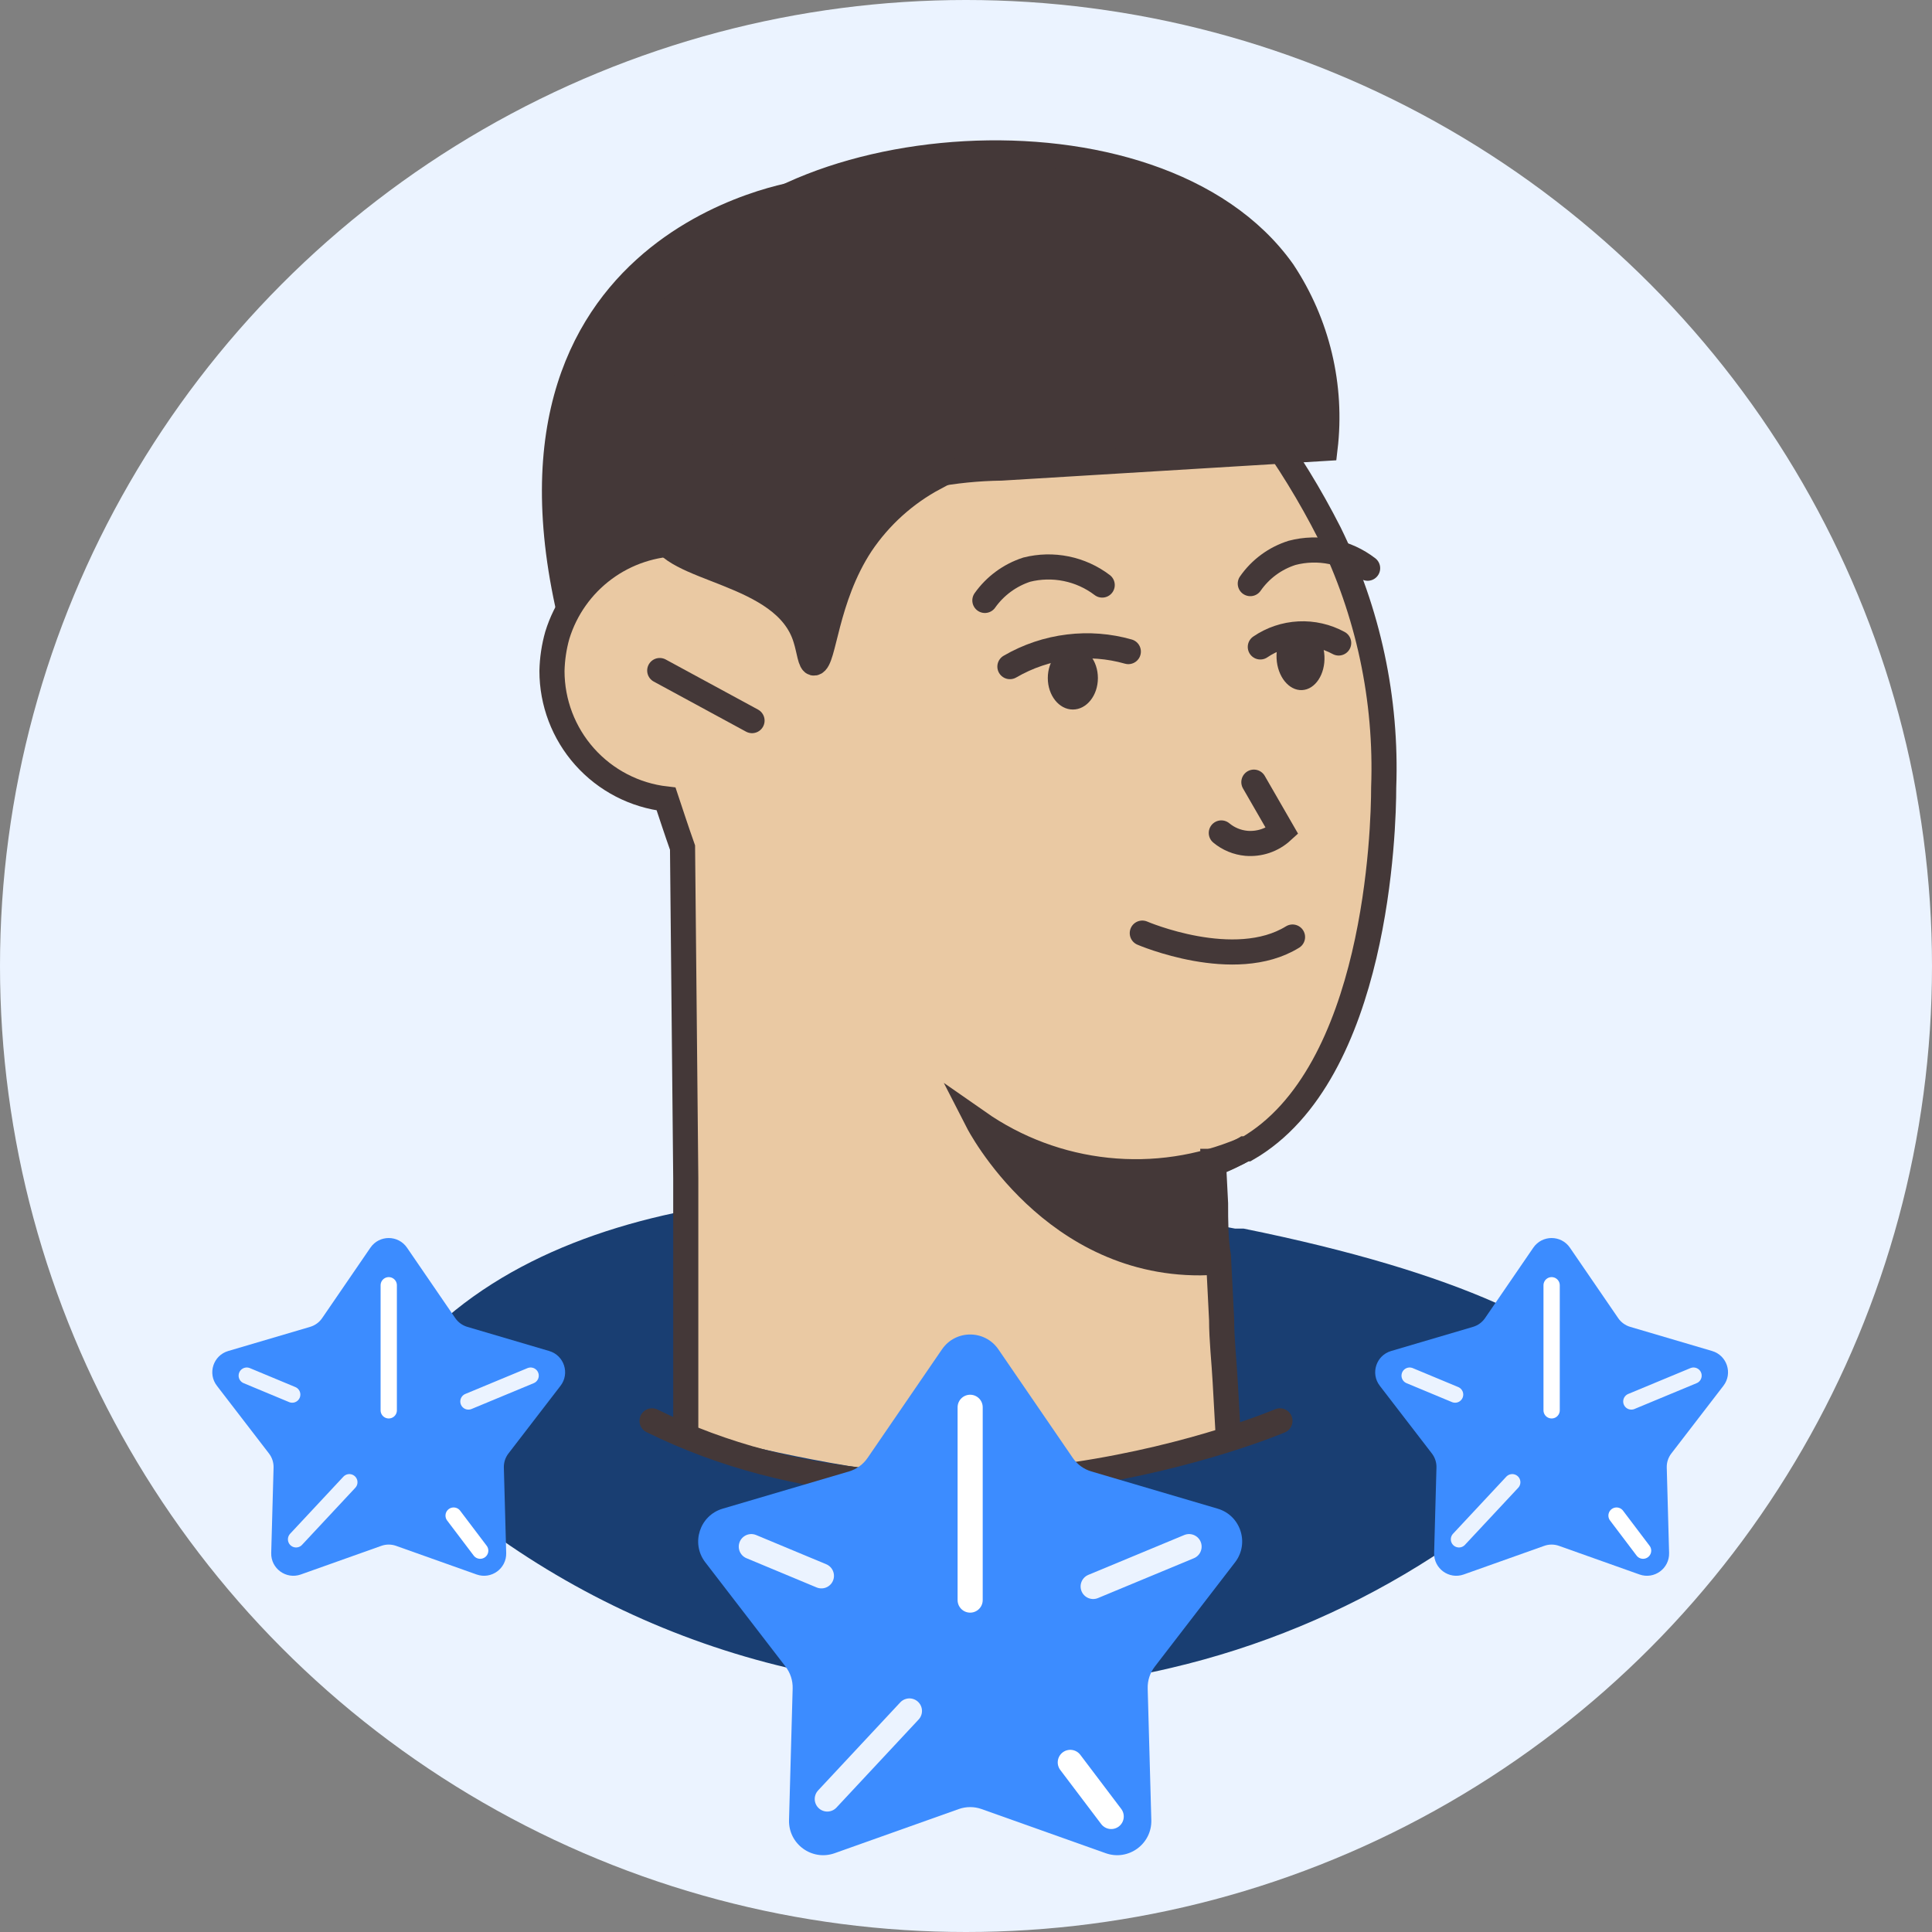 <svg xmlns="http://www.w3.org/2000/svg" width="100" height="100" viewBox="0 0 100 100" fill="none"><rect x="0" y="0" width="100" height="100" fill="#808080" stroke="none"/><circle cx="50" cy="50" r="50" fill="#EBF3FF"></circle><path d="M83.898 71.96C77.905 79.149 69.736 84.193 60.624 86.328C57.384 87.098 54.066 87.483 50.736 87.476C44.726 87.486 38.78 86.24 33.279 83.816C27.779 81.393 22.846 77.847 18.797 73.405C19.25 72.607 19.764 71.846 20.334 71.127C24.148 66.109 30.128 63.536 36.794 62.425C42.374 61.608 48.036 61.502 53.643 62.11C54.106 62.11 54.569 62.11 55.013 62.258C55.458 62.406 55.791 62.258 56.161 62.369C58.013 62.592 59.864 62.851 61.568 63.147L63.919 63.591H64.364C75.529 65.85 81.546 68.813 83.898 71.96Z" fill="#193E72"></path><path d="M41.533 9.989C41.533 9.989 23.573 12.396 30.146 34.226L42.903 30.8L41.533 9.989Z" fill="#443838" stroke="#443838" stroke-width="1.3" stroke-miterlimit="10" stroke-linecap="round"></path><path d="M71.619 40.762C71.619 42.873 71.286 55.574 64.546 59.462H64.435C64.251 59.576 64.06 59.675 63.861 59.759C63.589 59.902 63.304 60.02 63.009 60.111H62.806L62.917 62.295C62.917 63.203 62.917 64.147 63.065 65.017L63.231 68.313C63.231 69.368 63.361 70.461 63.417 71.535C63.602 74.812 63.787 78.108 63.954 81.385C63.451 81.942 62.886 82.439 62.269 82.866C59.991 84.459 57.843 84.477 48.697 84.125C45.437 84.155 42.183 83.826 38.995 83.144C37.808 82.864 36.639 82.511 35.495 82.088V72.701V68.406V60.999L35.328 43.872C35.014 42.984 34.736 42.132 34.477 41.354C32.85 41.168 31.349 40.389 30.259 39.166C29.17 37.944 28.569 36.363 28.57 34.726C28.584 34.099 28.677 33.477 28.848 32.874C29.271 31.504 30.12 30.305 31.273 29.452C32.426 28.599 33.821 28.138 35.254 28.134H35.865C36.184 28.155 36.5 28.204 36.81 28.282C36.81 27.912 36.662 27.56 36.625 27.245C36.336 25.534 36.476 23.779 37.032 22.135C37.066 22 37.116 21.87 37.18 21.746C38.023 19.891 39.292 18.261 40.883 16.988C44.699 14.007 49.038 11.765 53.677 10.378C58.145 13.651 62.096 17.577 65.398 22.024C66.679 23.782 67.819 25.639 68.805 27.579C70.82 31.672 71.787 36.202 71.619 40.762Z" fill="#EAC9A3" stroke="#443838" stroke-width="1.3" stroke-miterlimit="10" stroke-linecap="round"></path><path d="M62.249 60.449C62.249 62.078 62.416 63.708 62.508 65.356C54.491 65.633 50.621 58.079 50.621 58.079C52.599 59.461 54.895 60.319 57.295 60.571C59.694 60.824 62.119 60.463 64.341 59.523C63.672 59.892 62.972 60.202 62.249 60.449Z" fill="#443838" stroke="#443838" stroke-width="1.3" stroke-miterlimit="10" stroke-linecap="round"></path><path d="M34.148 34.707L38.925 37.299" stroke="#443838" stroke-width="1.3" stroke-miterlimit="10" stroke-linecap="round"></path><path d="M51.829 24.227C46.98 24.292 42.302 26.032 38.59 29.152C37.191 28.012 36.071 26.569 35.313 24.931C34.607 23.352 34.242 21.642 34.242 19.913C34.242 18.184 34.607 16.474 35.313 14.895C39.479 6.786 59.827 4.786 66.4 14.044C68.192 16.743 68.967 19.991 68.585 23.209L51.829 24.227Z" fill="#443838" stroke="#443838" stroke-width="1.3" stroke-miterlimit="10" stroke-linecap="round"></path><path d="M55.531 36.725C56.246 36.725 56.827 35.996 56.827 35.096C56.827 34.196 56.246 33.467 55.531 33.467C54.815 33.467 54.234 34.196 54.234 35.096C54.234 35.996 54.815 36.725 55.531 36.725Z" fill="#443838"></path><path d="M67.396 35.719C68.08 35.686 68.598 34.897 68.553 33.958C68.507 33.018 67.916 32.283 67.231 32.316C66.547 32.349 66.029 33.138 66.075 34.077C66.12 35.017 66.712 35.752 67.396 35.719Z" fill="#443838"></path><path d="M57.05 30.282C56.5 29.864 55.864 29.575 55.187 29.438C54.511 29.3 53.812 29.316 53.143 29.485C52.268 29.77 51.509 30.328 50.977 31.078" stroke="#443838" stroke-width="1.3" stroke-miterlimit="10" stroke-linecap="round"></path><path d="M70.788 29.411C70.241 28.989 69.604 28.697 68.927 28.559C68.25 28.421 67.55 28.44 66.881 28.615C66.003 28.892 65.241 29.452 64.715 30.208" stroke="#443838" stroke-width="1.3" stroke-miterlimit="10" stroke-linecap="round"></path><path d="M52.273 34.504C53.206 33.961 54.239 33.614 55.31 33.485C56.346 33.358 57.398 33.44 58.402 33.726" stroke="#443838" stroke-width="1.3" stroke-miterlimit="10" stroke-linecap="round"></path><path d="M65.234 33.485C65.826 33.081 66.518 32.848 67.233 32.812C67.949 32.776 68.66 32.938 69.289 33.281" stroke="#443838" stroke-width="1.3" stroke-miterlimit="10" stroke-linecap="round"></path><path d="M64.9 40.484L66.362 43.02C66.114 43.247 65.821 43.42 65.502 43.529C65.184 43.637 64.846 43.678 64.511 43.65C64.035 43.606 63.583 43.419 63.215 43.113" stroke="#443838" stroke-width="1.3" stroke-miterlimit="10" stroke-linecap="round"></path><path d="M34.164 27.505C34.553 29.578 40.626 29.486 41.7 33.059C41.885 33.633 41.941 34.355 42.145 34.318C42.663 34.226 42.718 30.985 44.57 28.171C45.54 26.728 46.85 25.545 48.384 24.727C47.13 23.881 45.716 23.3 44.229 23.02C42.742 22.74 41.214 22.766 39.737 23.098C36.96 23.746 33.868 25.931 34.164 27.505Z" fill="#443838" stroke="#443838" stroke-width="1.3" stroke-miterlimit="10" stroke-linecap="round"></path><path d="M59.125 48.298C59.125 48.298 63.902 50.353 66.901 48.501" stroke="#443838" stroke-width="1.3" stroke-miterlimit="10" stroke-linecap="round"></path><path d="M44.014 86.373C30.413 84.973 29.68 76.623 31.014 72.623C36.18 74.457 48.763 77.773 57.763 76.373C66.763 74.973 68.347 71.457 68.013 69.873C69.097 69.707 71.513 70.773 72.513 76.373C73.763 83.373 61.014 88.123 44.014 86.373Z" fill="#193E72"></path><path d="M66.25 73.543C66.25 73.543 48.803 80.968 33.75 73.543" stroke="#443838" stroke-width="1.3" stroke-miterlimit="10" stroke-linecap="round"></path><path d="M48.757 69.842C49.459 68.817 50.973 68.817 51.676 69.842L55.529 75.464C55.759 75.799 56.097 76.046 56.488 76.161L63.025 78.088C64.217 78.439 64.685 79.879 63.927 80.864L59.771 86.265C59.523 86.588 59.393 86.986 59.404 87.393L59.592 94.206C59.626 95.448 58.402 96.338 57.23 95.921L50.809 93.638C50.426 93.501 50.007 93.501 49.623 93.638L43.202 95.921C42.031 96.338 40.806 95.448 40.84 94.206L41.028 87.393C41.039 86.986 40.91 86.588 40.661 86.265L36.505 80.864C35.747 79.879 36.215 78.439 37.407 78.088L43.945 76.161C44.335 76.046 44.674 75.799 44.904 75.464L48.757 69.842Z" fill="#3C8CFF"></path><path d="M50.215 72.841V82.82" stroke="white" stroke-width="1.3" stroke-linecap="round"></path><path d="M47.072 88.559L42.82 93.116" stroke="#EBF3FF" stroke-width="1.3" stroke-linecap="round"></path><path d="M55.398 91.221L57.516 94.021" stroke="white" stroke-width="1.3" stroke-linecap="round"></path><path d="M61.546 80.053L56.582 82.115" stroke="#EBF3FF" stroke-width="1.3" stroke-linecap="round"></path><path d="M38.888 80.053L42.516 81.565" stroke="#EBF3FF" stroke-width="1.3" stroke-linecap="round"></path><path d="M19.173 64.579C19.629 63.914 20.61 63.914 21.066 64.579L23.565 68.226C23.715 68.444 23.934 68.603 24.187 68.678L28.427 69.928C29.201 70.156 29.504 71.089 29.013 71.728L26.317 75.232C26.156 75.441 26.072 75.699 26.079 75.963L26.201 80.382C26.223 81.188 25.429 81.765 24.669 81.495L20.504 80.014C20.255 79.925 19.984 79.925 19.735 80.014L15.57 81.495C14.81 81.765 14.016 81.188 14.038 80.382L14.16 75.963C14.167 75.699 14.083 75.441 13.922 75.232L11.227 71.728C10.735 71.089 11.038 70.156 11.812 69.928L16.052 68.678C16.305 68.603 16.525 68.444 16.674 68.226L19.173 64.579Z" fill="#3C8CFF"></path><path d="M20.121 66.525V72.998" stroke="white" stroke-width="0.843" stroke-linecap="round"></path><path d="M18.082 76.72L15.324 79.675" stroke="#EBF3FF" stroke-width="0.843" stroke-linecap="round"></path><path d="M23.48 78.447L24.854 80.262" stroke="white" stroke-width="0.843" stroke-linecap="round"></path><path d="M27.465 71.203L24.246 72.54" stroke="#EBF3FF" stroke-width="0.843" stroke-linecap="round"></path><path d="M12.772 71.203L15.125 72.183" stroke="#EBF3FF" stroke-width="0.843" stroke-linecap="round"></path><path d="M79.364 64.579C79.82 63.914 80.802 63.914 81.258 64.579L83.757 68.226C83.906 68.444 84.126 68.603 84.379 68.678L88.619 69.928C89.392 70.156 89.696 71.089 89.204 71.728L86.508 75.232C86.347 75.441 86.263 75.699 86.271 75.963L86.392 80.382C86.414 81.188 85.62 81.765 84.861 81.495L80.695 80.014C80.447 79.925 80.175 79.925 79.927 80.014L75.761 81.495C75.002 81.765 74.208 81.188 74.23 80.382L74.351 75.963C74.359 75.699 74.275 75.441 74.114 75.232L71.418 71.728C70.926 71.089 71.23 70.156 72.003 69.928L76.243 68.678C76.496 68.603 76.716 68.444 76.865 68.226L79.364 64.579Z" fill="#3C8CFF"></path><path d="M80.312 66.525V72.998" stroke="white" stroke-width="0.843" stroke-linecap="round"></path><path d="M78.274 76.72L75.516 79.675" stroke="#EBF3FF" stroke-width="0.843" stroke-linecap="round"></path><path d="M83.672 78.447L85.045 80.262" stroke="white" stroke-width="0.843" stroke-linecap="round"></path><path d="M87.657 71.203L84.438 72.54" stroke="#EBF3FF" stroke-width="0.843" stroke-linecap="round"></path><path d="M72.963 71.203L75.316 72.183" stroke="#EBF3FF" stroke-width="0.843" stroke-linecap="round"></path></svg>